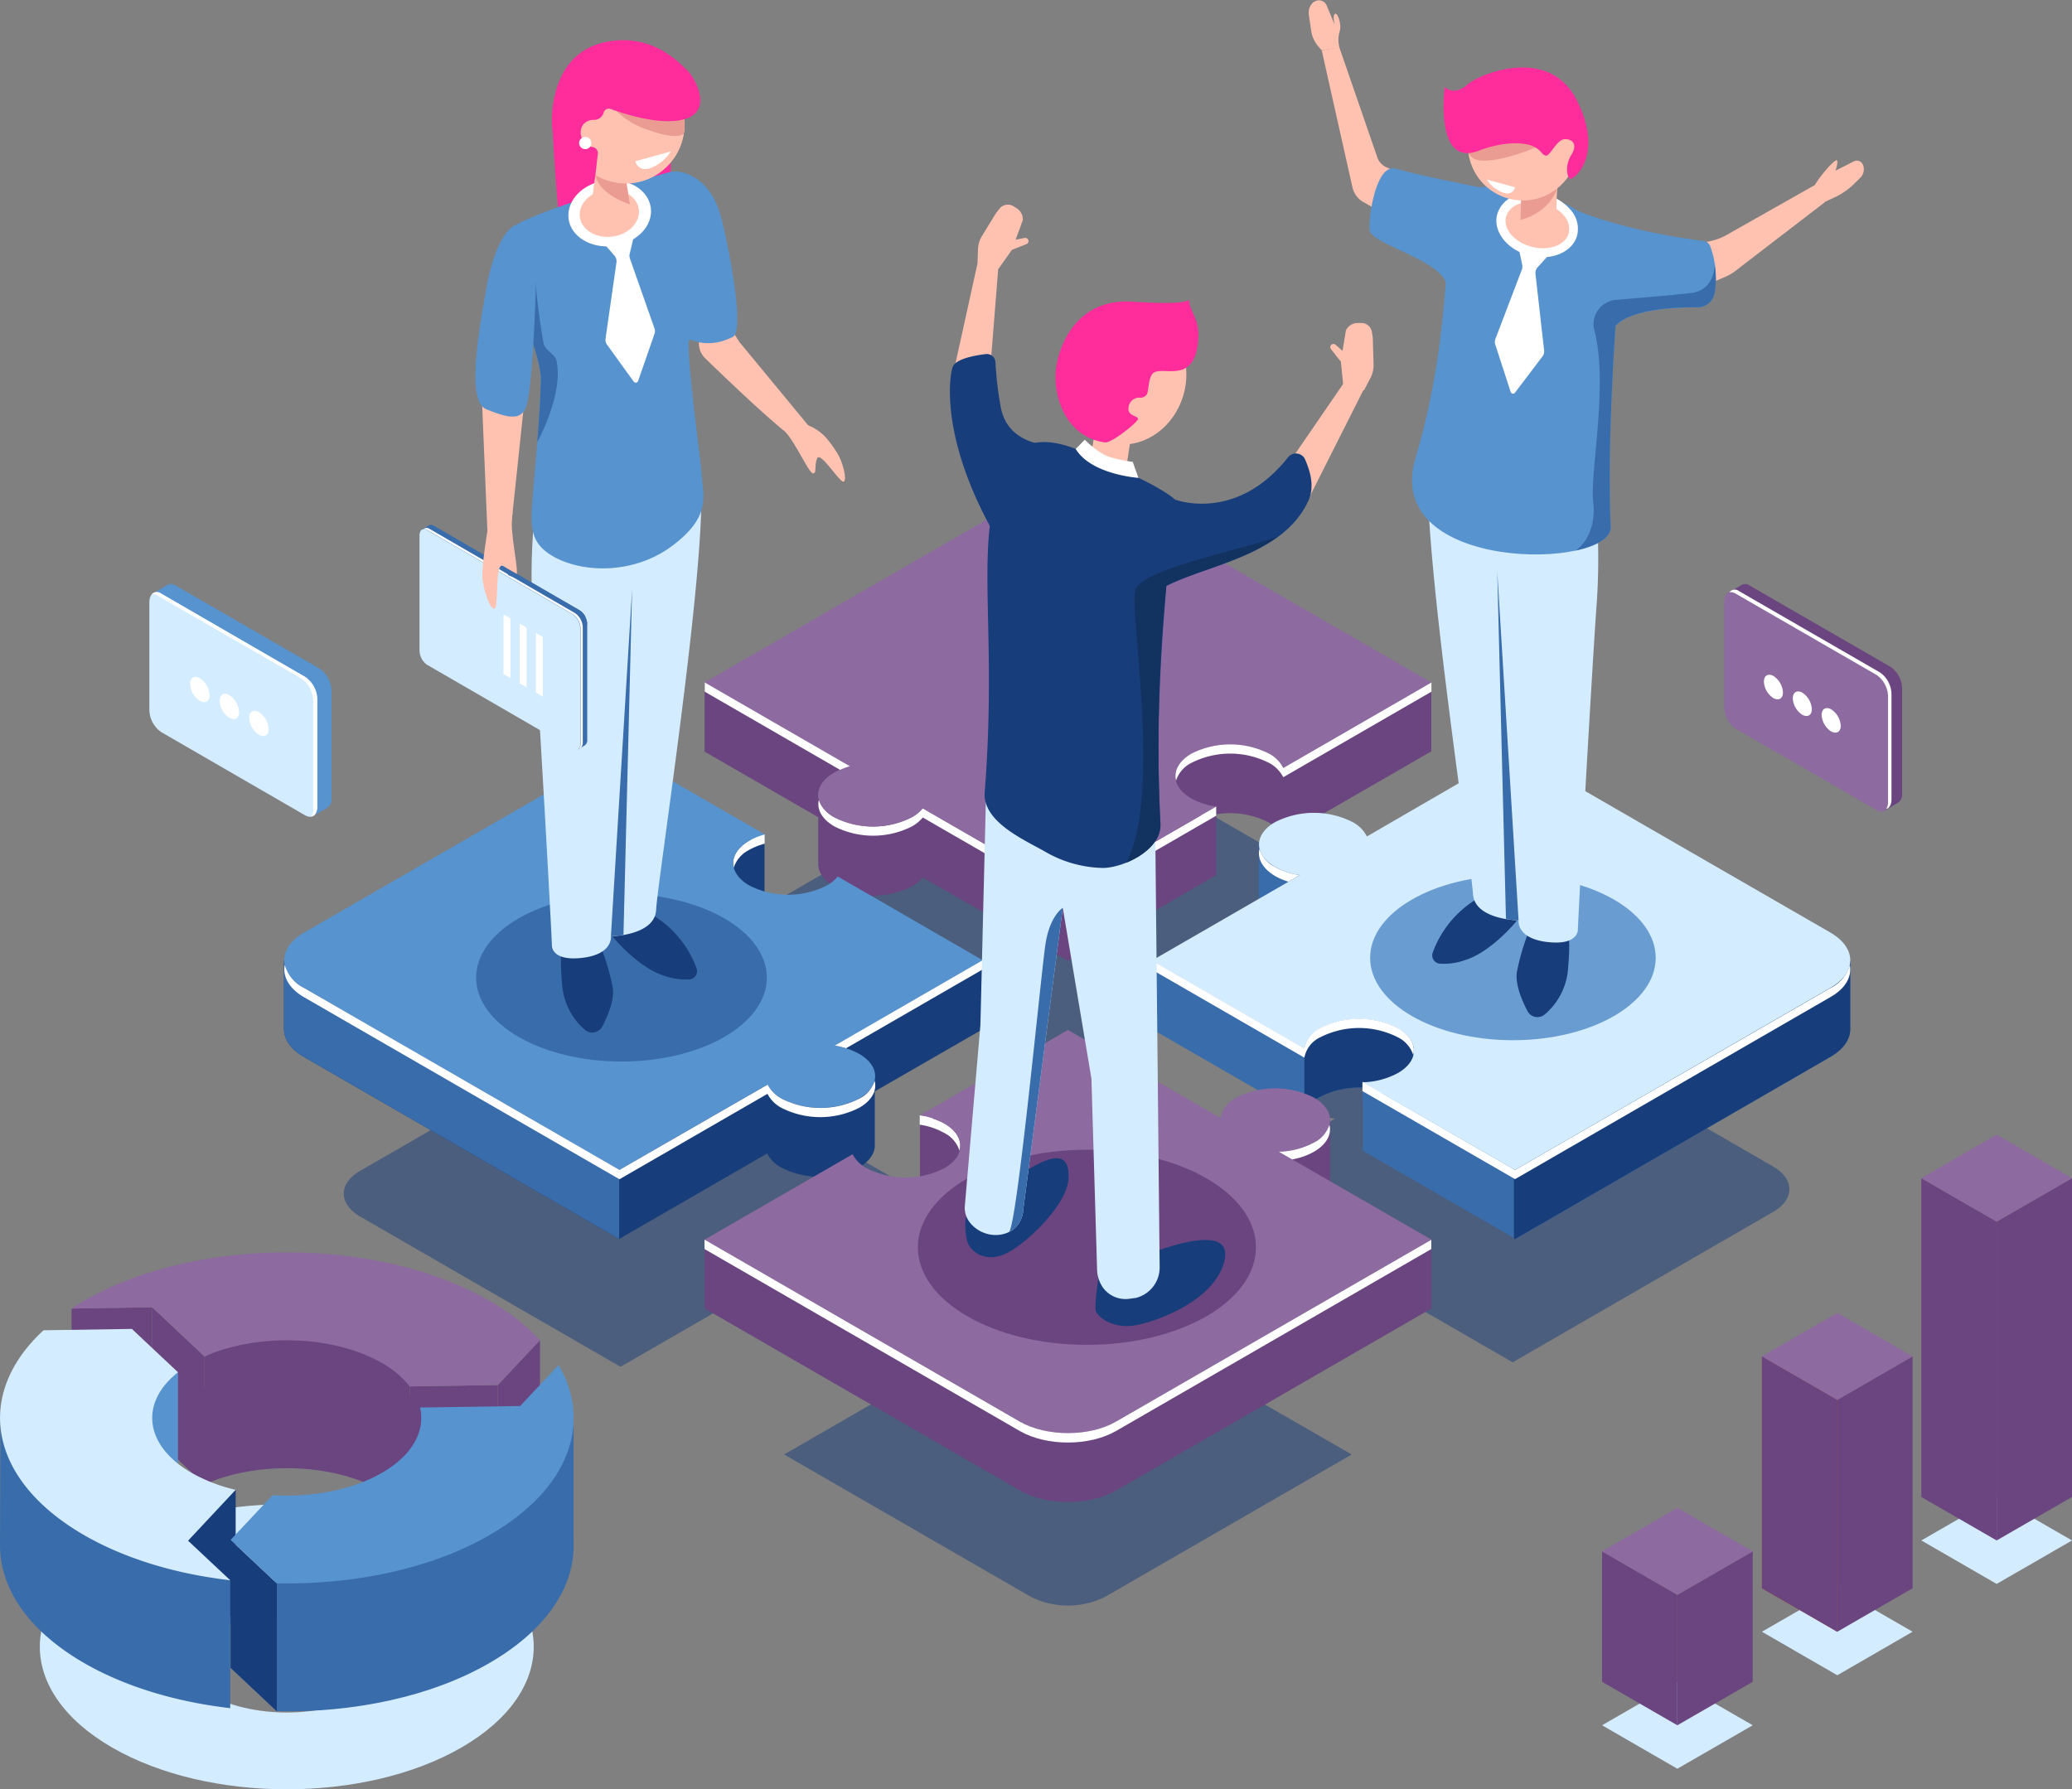 <svg xmlns="http://www.w3.org/2000/svg" viewBox="0 0 366.53 316.58"><rect x="0" y="0" width="366.53" height="316.58" fill="#808080" stroke="none"/><title>Asset 1</title><g id="Layer_2" data-name="Layer 2"><g id="Layer_3" data-name="Layer 3"><path d="M210.57,178.32a10.48,10.48,0,0,1-3.64-1.2c-3.13-1.81-3.13-4.74,0-6.54a12.5,12.5,0,0,1,11.33,0,4.85,4.85,0,0,1,2.08,2.1L242,160.18l-46-26.59a15.51,15.51,0,0,0-14,0l-46.06,26.59,21.21,12.25a9.53,9.53,0,0,0-2.27.91c-3.12,1.81-3.12,4.73,0,6.54a12.5,12.5,0,0,0,11.33,0,5.77,5.77,0,0,0,1.59-1.31l21.2,12.25Z" style="fill:#173d7a;opacity:0.5"/><path d="M313.63,206.38l-46.05-26.59-21.64,12.5a4.85,4.85,0,0,0-2.08-2.1,12.5,12.5,0,0,0-11.33,0c-3.13,1.8-3.13,4.73,0,6.54a10.48,10.48,0,0,0,3.64,1.2l-21.65,12.49,22.29,12.87a4.11,4.11,0,0,1,2.32-3,12.54,12.54,0,0,1,11.32,0c3.13,1.81,3.13,4.74,0,6.54a11.27,11.27,0,0,1-5.15,1.34l22.28,12.87,46.05-26.59C317.5,212.24,317.5,208.61,313.63,206.38Z" style="fill:#173d7a;opacity:0.5"/><path d="M144.77,224.87a10.39,10.39,0,0,0-3.56-1.19l21.62-12.48L141.62,199a5.77,5.77,0,0,1-1.59,1.31,12.54,12.54,0,0,1-11.32,0c-3.13-1.81-3.13-4.74,0-6.54a9.38,9.38,0,0,1,2.27-.92l-21.21-12.24L63.71,207.16c-3.86,2.23-3.86,5.85,0,8.09l46.06,26.58,21.61-12.47a4.93,4.93,0,0,0,2.06,2,12.56,12.56,0,0,0,11.33,0C147.89,229.6,147.89,226.67,144.77,224.87Z" style="fill:#173d7a;opacity:0.5"/><path d="M218,245.19a10.83,10.83,0,0,0,4.88-1.27c3-1.71,3-4.48,0-6.19a11.9,11.9,0,0,0-10.72,0,3.93,3.93,0,0,0-2.19,2.82l-21.08-12.17-20.44,11.8a9.87,9.87,0,0,1,3.36,1.13c3,1.71,3,4.47,0,6.18a11.82,11.82,0,0,1-10.71,0,4.65,4.65,0,0,1-1.95-1.94l-20.44,11.8L182.3,282.5a14.66,14.66,0,0,0,13.25,0l43.56-25.15Z" style="fill:#173d7a;opacity:0.5"/><path d="M238.8,124.63l-41.39-23.9c-4.69-2.7-12.29-2.7-17,0L137,125.8l-12.36-5v12.19l20.11,11.61v8.1c-.08,1.5.85,3,2.83,4.15a15.21,15.21,0,0,0,13.72,0,7.11,7.11,0,0,0,1.92-1.59L188.92,170l26.22-15.13h0V144.08a14.91,14.91,0,0,1,9.31,1.45,5.82,5.82,0,0,1,2.52,2.54l26.22-15.13V120.75Z" style="fill:#6a457f"/><path d="M212.69,143.65l-.42.58h.24l-23.59,13.61L163.24,143a6.76,6.76,0,0,1-1.92,1.59,15.15,15.15,0,0,1-13.72,0,5.35,5.35,0,0,1-2.73-3.15c-.43,1.7.47,3.48,2.73,4.78a15.15,15.15,0,0,0,13.72,0,6.91,6.91,0,0,0,1.92-1.58l25.68,14.83,26.22-15.14v-1.63Z" style="fill:#fff"/><path d="M215.14,142.72a12.88,12.88,0,0,1-4.41-1.46c-3.78-2.18-3.78-5.73,0-7.92a15.21,15.21,0,0,1,13.72,0,5.84,5.84,0,0,1,2.52,2.55l26.22-15.14-55.78-32.2c-4.69-2.71-12.29-2.71-17,0l-55.78,32.2,25.69,14.83a11.23,11.23,0,0,0-2.75,1.11c-3.79,2.18-3.79,5.73,0,7.92a15.15,15.15,0,0,0,13.72,0,6.76,6.76,0,0,0,1.92-1.59l25.68,14.83Z" style="fill:#8d6a9f"/><path d="M150.35,135.58l-25.69-14.83v1.63l23.94,13.83A11.67,11.67,0,0,1,150.35,135.58Z" style="fill:#fff"/><path d="M227,135.89a5.84,5.84,0,0,0-2.52-2.55,15.21,15.21,0,0,0-13.72,0c-2.25,1.31-3.15,3.09-2.72,4.78a5.32,5.32,0,0,1,2.72-3.14,15.15,15.15,0,0,1,13.72,0,5.82,5.82,0,0,1,2.52,2.54l26.22-15.14v-1.63Z" style="fill:#fff"/><path d="M318,173.83,268,145,241.8,160.14a5.84,5.84,0,0,0-2.52-2.55,12.85,12.85,0,0,0-4.64-1.48,48.66,48.66,0,0,0-3.95-4.56l-8-2.3v12.24c0,1.45.92,2.91,2.84,4A12.74,12.74,0,0,0,230,167l-13.19,7.61-13-4.66V182.1l27,15.58a5,5,0,0,1,2.81-3.6,14.33,14.33,0,0,1,7.48-1.62v11.17l27,15.58L323.79,187c2.4-1.38,3.56-3.2,3.51-5h0V170Z" style="fill:#396caa"/><path d="M230.74,176v21.66a5,5,0,0,1,2.81-3.6,15.15,15.15,0,0,1,13.72,0,7,7,0,0,1,1.91,1.57,25.36,25.36,0,0,1,6.3-1.1V176Z" style="fill:#173d7a"/><path d="M268,145l-.19.11v74l.2.12L323.79,187c2.4-1.38,3.56-3.2,3.51-5h0V170L318,173.83Z" style="fill:#173d7a"/><polygon points="241.03 194.96 241.03 191.44 244.08 193.2 241.03 194.96" style="fill:#396caa"/><path d="M327.22,170.73a6.49,6.49,0,0,1-3.43,4.09L268,207l-23.53-13.58c0-.37-.13-1.12-.13-1.12l-3.33-.88v1.63l27,15.58,55.77-32.2C326.5,174.89,327.63,172.77,327.22,170.73Z" style="fill:#fff"/><path d="M323.79,165,268,132.81,241.8,148a5.88,5.88,0,0,0-2.52-2.54,15.15,15.15,0,0,0-13.72,0c-3.79,2.18-3.79,5.73,0,7.92a12.53,12.53,0,0,0,4.41,1.45l-26.22,15.14,27,15.58a5,5,0,0,1,2.81-3.61,15.21,15.21,0,0,1,13.72,0c3.79,2.19,3.79,5.74,0,7.92a13.72,13.72,0,0,1-6.24,1.63L268,207l55.77-32.2C328.48,172.11,328.48,167.72,323.79,165Z" style="fill:#d4ecff"/><path d="M225.56,155a11.15,11.15,0,0,0,2.37,1l2-1.17a12.53,12.53,0,0,1-4.41-1.45,5.41,5.41,0,0,1-2.73-3.15C222.4,151.87,223.31,153.66,225.56,155Z" style="fill:#fff"/><path d="M250,186.67c.43-1.69-.47-3.47-2.73-4.78a15.21,15.21,0,0,0-13.72,0,5,5,0,0,0-2.81,3.61l-27-15.58v1.63l27,15.58a5,5,0,0,1,2.81-3.6,15.15,15.15,0,0,1,13.72,0A5.34,5.34,0,0,1,250,186.67Z" style="fill:#fff"/><path d="M173.85,182.1V169.92L161,174.71l-12.88-7.44a6.93,6.93,0,0,1-1.92,1.59,15.15,15.15,0,0,1-13.72,0c-3.7-2.14-3.78-5.57-.24-7.77l3,1.68V147.64H126l-.92,6.31L109.58,145,60.24,173.49l-10-3.57V182.1h0c0,1.78,1.17,3.55,3.51,4.9l55.78,32.21,26.18-15.12a6,6,0,0,0,2.49,2.49,15.15,15.15,0,0,0,13.72,0c2-1.14,2.91-2.64,2.83-4.13V193.1Z" style="fill:#173d7a"/><path d="M109.58,145,60.24,173.49l-10-3.57V182.1h0c0,1.78,1.17,3.55,3.51,4.9l55.78,32.21V145Z" style="fill:#396caa"/><path d="M133.06,147.7l-.32.82.07.08-.29.15c-2.25,1.3-3.16,3.08-2.73,4.78a5.41,5.41,0,0,1,2.73-3.15,11.37,11.37,0,0,1,2.75-1.1v-1.64Z" style="fill:#fff"/><path d="M152,186.47a12.47,12.47,0,0,0-4.3-1.44l26.18-15.11-25.69-14.84a6.76,6.76,0,0,1-1.92,1.59,15.15,15.15,0,0,1-13.72,0c-3.79-2.19-3.79-5.73,0-7.92a11.81,11.81,0,0,1,2.75-1.11l-25.69-14.83L53.8,165c-4.68,2.7-4.68,7.09,0,9.79L109.58,207l26.18-15.12a5.93,5.93,0,0,0,2.49,2.49,15.15,15.15,0,0,0,13.72,0C155.76,192.2,155.76,188.66,152,186.47Z" style="fill:#5793ce"/><path d="M152,194.39a15.15,15.15,0,0,1-13.72,0,5.93,5.93,0,0,1-2.49-2.49L109.58,207,53.8,174.81a6.49,6.49,0,0,1-3.42-4.08c-.42,2,.72,4.16,3.42,5.72l55.78,32.2,26.18-15.11a5.92,5.92,0,0,0,2.49,2.48A15.15,15.15,0,0,0,152,196c2.26-1.3,3.16-3.08,2.73-4.77A5.33,5.33,0,0,1,152,194.39Z" style="fill:#fff"/><path d="M147.67,185a14.36,14.36,0,0,1,2,.47l24.17-13.95v-1.63Z" style="fill:#fff"/><path d="M240.65,224.28l-14.45-8.34a13.56,13.56,0,0,0,6.24-1.63,5.23,5.23,0,0,0,2.76-3.26l.08.06v-13l-12.22,4.75,2.81,1.9a14.27,14.27,0,0,0-7.15,1.63,5.08,5.08,0,0,0-2.81,3.61l-27-15.58-15.85,9.15-1.65-5.5-8.67-.73v13.55l2.65-.67a10.77,10.77,0,0,1,1.65.75c3.79,2.19,3.79,5.73,0,7.92a15.15,15.15,0,0,1-13.72,0,5.86,5.86,0,0,1-2.49-2.48l-14.49,8.36-11.69-5.44v12.19l55.78,32.2c4.69,2.71,12.28,2.71,17,0l55.78-32.2V219.33Z" style="fill:#6a457f"/><path d="M167.05,198.78a11.48,11.48,0,0,0-2-.85l-.24-.46-2.11-.13V199a12.34,12.34,0,0,1,4.3,1.44,5.34,5.34,0,0,1,2.73,3.14C170.21,201.87,169.31,200.08,167.05,198.78Z" style="fill:#fff"/><path d="M226.2,203.75a13.68,13.68,0,0,0,6.24-1.62c3.79-2.19,3.79-5.74,0-7.92a15.15,15.15,0,0,0-13.72,0,5,5,0,0,0-2.81,3.6l-27-15.58-26.17,15.11a12.76,12.76,0,0,1,4.3,1.44c3.79,2.19,3.79,5.74,0,7.92a15.15,15.15,0,0,1-13.72,0,5.86,5.86,0,0,1-2.49-2.48l-26.18,15.11,55.78,32.21c4.69,2.7,12.28,2.7,17,0l55.78-32.21Z" style="fill:#8d6a9f"/><path d="M235.17,199a5.34,5.34,0,0,1-2.73,3.15,13.68,13.68,0,0,1-6.24,1.62l2.38,1.37a12.11,12.11,0,0,0,3.86-1.36C234.7,202.46,235.6,200.68,235.17,199Z" style="fill:#fff"/><path d="M197.41,251.54c-4.69,2.7-12.28,2.7-17,0l-55.78-32.21V221l55.78,32.2c4.69,2.71,12.28,2.71,17,0L253.19,221v-1.64Z" style="fill:#fff"/><ellipse cx="109.94" cy="172.98" rx="25.71" ry="14.84" style="fill:#396caa"/><path d="M97.64,21s.56,11.54,1.43,19.29,19.56-6,19.56-6V25.54Z" style="fill:#ff2c9c"/><path d="M107.58,164.6c.28.7,5.12,6.59,10,8.07a11.14,11.14,0,0,0,4.45.61,1.47,1.47,0,0,0,1.19-1.95,18.38,18.38,0,0,0-9.28-10.24C105.69,157,107.58,164.6,107.58,164.6Z" style="fill:#173d7a"/><path d="M106,166.86a40.59,40.59,0,0,1,2.39,7.86c.34,2.18-.86,5-1.85,6.89a2,2,0,0,1-3.13.55,11.65,11.65,0,0,1-3.93-7.51c-.56-6,0-7.08,0-7.08Z" style="fill:#173d7a"/><path d="M94.31,94a114.9,114.9,0,0,0,0,16c.64,8.42,2.9,47.77,3.32,57.24,0,0-.21,2.87,5.33,2.24s5.11-3.82,5.11-3.82,7.79-.1,8-4.7,8-54.85,8-72.92Z" style="fill:#d4ecff"/><path d="M127,54.63l3.82,5.91L143.91,76.4a2.93,2.93,0,0,1-2.08,1.85c-1.28.3-12.32-10.23-17.08-14.85a3.66,3.66,0,0,1-.51-4.65Z" style="fill:#ffc2b0"/><path d="M119.52,30.36s6.07-.16,8.18,8.61,3.76,19.74,1.92,20.65c-5.51,2.74-9-.47-9-.47Z" style="fill:#5793ce"/><path d="M121.34,30.73a5,5,0,0,0-3.28-.18c-5.16,1.48-24.59,7.19-27.8,9.92-3.7,3.16,5.55,20.93,5.42,26.76s-.79,12.69-1.31,19-1.21,9.8,4,12.49,14,2.82,20.65-2.22,5.42-8.5,5.14-12.16-2.53-19.5-2.33-24a17.07,17.07,0,0,0,4.06-4.67c1.73-2.94-1.33-8.36-2.59-11.88s.71-7.55.32-10.42A3.27,3.27,0,0,0,121.34,30.73Z" style="fill:#5793ce"/><path d="M106.49,42.7l2.2,2.53a1.51,1.51,0,0,1,.36,1.2l-1.93,13.48a1.45,1.45,0,0,0,.26,1.07l4.72,6.54a.45.45,0,0,0,.78-.11l2.89-8.32a1.47,1.47,0,0,0,0-1l-4.36-12.41a1.54,1.54,0,0,1,0-.85l.77-3.24Z" style="fill:#fff"/><path d="M115.13,36.79c.41,3.2-2.53,6.21-6.56,6.73s-7.63-1.66-8-4.86,2.52-6.22,6.55-6.73S114.72,33.59,115.13,36.79Z" style="fill:#fff"/><path d="M113,37.05c.3,2.29-1.8,4.44-4.68,4.81s-5.46-1.18-5.75-3.47,1.8-4.44,4.69-4.81S112.75,34.77,113,37.05Z" style="fill:#ffc2b0"/><path d="M110.18,29.54s-3.51-2.88-4.2-1.42-1.25,7.73-1.25,7.73l7,1.87-1.06-6.35S112,30.19,110.18,29.54Z" style="fill:#ffc2b0"/><circle cx="110.68" cy="22.06" r="10.4" transform="translate(57.46 121.58) rotate(-73.14)" style="fill:#ffc2b0"/><path d="M105.5,29.94c-.06.32-.12.68-.18,1,.7,3.62,6.11,5.21,6.11,5.21l-.8-4.81s.66-.56.48-1.11C109,29.58,106.27,29,105.5,29.94Z" style="fill:#ea9c92"/><circle cx="110.68" cy="22.06" r="10.4" transform="translate(57.46 121.58) rotate(-73.14)" style="fill:#ffc2b0"/><polygon points="85.06 66.08 86.22 93.91 90.29 94.33 92.94 69.28 85.06 66.08" style="fill:#ffc2b0"/><path d="M98.43,63.75c-.22-1-2-1.76-2.27-3a113.83,113.83,0,0,1-1.74-16L93.29,57.74c1.31,3.87,2.44,7.43,2.39,9.49-.08,3.42-.34,7.2-.64,11h0S99.78,69.7,98.43,63.75Z" style="fill:#396caa"/><path d="M91,39.9S87.79,41.14,86,51.14s-3.22,20,.06,21.29,6,2.26,7-.41,1.56-15.55,1.69-20.19S95,40.82,91,39.9Z" style="fill:#5793ce"/><path d="M142.94,75.24a8.78,8.78,0,0,1,3,2,19.93,19.93,0,0,1,2.08,2.79c1,1.51,1.87,4.78,1.25,5.18s-4.15-5.47-4.72-4.1,0,2.63-.73,2.65-3.27-5.91-5.27-7.75S142.94,75.24,142.94,75.24Z" style="fill:#ffc2b0"/><path d="M108.07,165.65a15.25,15.25,0,0,0,2.22-.23h0l1.53-61.18Z" style="fill:#396caa"/><path d="M102.18,132.61,100,129.78,77.25,116.6a3.16,3.16,0,0,1-1.32-2.53l0-18.64-1.31-1.71L75.87,93h0a.83.83,0,0,1,.89.06L102.56,108a3.19,3.19,0,0,1,1.32,2.53l0,20.3a1.15,1.15,0,0,1-.48,1.08h0Z" style="fill:#396caa"/><path d="M86.43,121.92,84.82,121l-8.88-15.42V95.43l-1.31-1.71L75.87,93h0a.83.83,0,0,1,.89.06L102.56,108a2.78,2.78,0,0,1,1,1.14Z" style="fill:#396caa"/><path d="M75.22,94.48l-.58-.76L75.87,93h0a.83.83,0,0,1,.89.06l.46.26Z" style="fill:#396caa"/><path d="M102.8,108.17a3.36,3.36,0,0,1,1.08,2.17l-2.53,1.46-1.2-2.1Z" style="fill:#396caa"/><path d="M101.33,108.71,75.53,93.78c-.73-.43-1.32,0-1.32,1l0,20.3a3.16,3.16,0,0,0,1.32,2.53l25.8,14.94c.73.42,1.32,0,1.32-1l0-20.3A3.19,3.19,0,0,0,101.33,108.71Z" style="fill:#d4ecff"/><path d="M101.72,108.48,75.92,93.54a.77.77,0,0,0-1,.1.93.93,0,0,1,.66.14l25.8,14.93a3.19,3.19,0,0,1,1.32,2.53l0,20.3a1.36,1.36,0,0,1-.27.9c.39-.07.66-.48.66-1.13l0-20.3A3.18,3.18,0,0,0,101.72,108.48Z" style="fill:#fff"/><polygon points="96.03 123.27 94.81 122.56 94.81 112.01 96.03 112.72 96.03 123.27" style="fill:#fff"/><polygon points="93.16 121.61 91.94 120.91 91.94 110.35 93.16 111.06 93.16 121.61" style="fill:#fff"/><polygon points="90.29 119.96 89.06 119.25 89.06 108.69 90.29 109.4 90.29 119.96" style="fill:#fff"/><path d="M86.26,93.68s-1.08,6.49-.92,8.57,1.28,5.52,2.12,5.44,0-8.36,1.52-7.54,1.64,2.25,2.31,1.75-1.17-7.59-.68-10.67S86.26,93.68,86.26,93.68Z" style="fill:#ffc2b0"/><path d="M114.68,23c5.21,1.85,6.23.72,6.28.66a7.43,7.43,0,0,0,.1-1,10.46,10.46,0,0,0-.34-3.32l-13.54-1.83A14.74,14.74,0,0,0,114.68,23Z" style="fill:#ea9c92"/><path d="M121.44,12.31c-1.23-1.05-5.67-6.26-13.61-5-5,.77-9.16,4.15-10.09,11.88a17.79,17.79,0,0,0,4.81,14.13,2.93,2.93,0,0,0,.56-.28c2-1.31,2.21-2,2.21-2l.44-3.94a1.11,1.11,0,0,0-1-1.1,2,2,0,0,1-1.46-.88c-1.14-1.5-.61-3.82,1.67-3.91a1.75,1.75,0,0,0,1.82-1.3.93.93,0,0,1,1.22-.63c2.6.94,9,3,13.12,1.8C126.41,19.51,122.67,13.37,121.44,12.31Z" style="fill:#ff2c9c"/><path d="M115.51,27.67l3.18-.88a7.64,7.64,0,0,1-3.73,3c-2.22.61-2.56-1.27-2.56-1.27Z" style="fill:#fff"/><polygon points="91.67 101.69 88.95 100.14 89.97 101.8 91.34 102.31 91.67 101.69" style="fill:#396caa"/><path d="M104.61,25.3a1.08,1.08,0,1,1-1.08-1.07A1.08,1.08,0,0,1,104.61,25.3Z" style="fill:#fff"/><ellipse cx="267.63" cy="169.47" rx="25.26" ry="14.58" style="fill:#699dd1"/><path d="M269.12,161.79c-.28.7-5.14,6.62-10,8.1a11.06,11.06,0,0,1-4.47.61,1.47,1.47,0,0,1-1.19-2,18.43,18.43,0,0,1,9.32-10.27C271,154.18,269.12,161.79,269.12,161.79Z" style="fill:#173d7a"/><path d="M270.74,164.06a40.64,40.64,0,0,0-2.4,7.89c-.34,2.19.86,5,1.85,6.92a2,2,0,0,0,3.15.55,11.72,11.72,0,0,0,4-7.54c.56-6.06,0-7.11,0-7.11Z" style="fill:#173d7a"/><path d="M282.44,90.85a114.2,114.2,0,0,1,0,16.1c-.63,8.45-2.9,48-3.32,57.48,0,0,.21,2.88-5.36,2.25s-5.13-3.83-5.13-3.83-7.82-.11-8.07-4.72-8-55.09-8-73.24Z" style="fill:#d4ecff"/><path d="M268.63,162.85a16.37,16.37,0,0,1-2.23-.24h0l-1.54-61.44Z" style="fill:#396caa"/><path d="M274.17,34.79C286.81,40,286.56,47.5,286.56,47.5s-2.48,27.4-1.63,45.7c.35,7.65-40.65,8.24-34.53-12.17,7.21-24.07,4.5-43.54,7.88-46.48S270.9,33.43,274.17,34.79Z" style="fill:#5793ce"/><path d="M278.23,41.42c-.66,2.56-4,3.92-7.51,3s-5.78-3.71-5.12-6.28,4-3.92,7.52-3S278.9,38.85,278.23,41.42Z" style="fill:#ffc2b0"/><path d="M272.85,45.51a9.55,9.55,0,0,1-2.33-.3c-3.9-1-6.45-4.26-5.68-7.25A5,5,0,0,1,268,34.62a8.53,8.53,0,0,1,5.31-.25,8.71,8.71,0,0,1,4.54,2.78A5,5,0,0,1,279,41.61h0C278.39,44,275.84,45.51,272.85,45.51ZM271,35.66a6.27,6.27,0,0,0-2.36.43,3.49,3.49,0,0,0-2.23,2.27c-.55,2.14,1.49,4.52,4.55,5.31s6-.31,6.55-2.45h0a3.52,3.52,0,0,0-.85-3.07,7,7,0,0,0-3.7-2.24A7.86,7.86,0,0,0,271,35.66Z" style="fill:#fff"/><path d="M269.1,34.22a30.92,30.92,0,0,1-.11,4.51c-.07,1.26,4.34,2.44,5.48,1.3s.68-2.33,1-6.61S269.1,34.22,269.1,34.22Z" style="fill:#ffc2b0"/><path d="M275.43,33.42s-1.09,4-6.44,5.5l.08-3.62Z" style="fill:#ea9c92"/><path d="M278.82,23.32a9.73,9.73,0,1,1-11.86-7A9.74,9.74,0,0,1,278.82,23.32Z" style="fill:#ffc2b0"/><path d="M271.63,26.11s-5.36,2.3-9.07,2.32-2.89-3.08-2.89-3.08l11-1.59Z" style="fill:#ea9c92"/><path d="M261.46,26.72s4.66-2,8.76-1.16A4.33,4.33,0,0,1,272.69,27a1.45,1.45,0,0,0,.75.54c.73.17,1.92-2.84,3.33-2.91s2.35.93,1.19,2.78-.76,3.93-.23,4.22,6.18-4,1.2-13.89-17.64-4.56-19.6-2.56c0,0-2.08,1.81-3.76.2C255.57,15.41,253.68,29.57,261.46,26.72Z" style="fill:#ff2c9c"/><path d="M252.09,32.55l-6.79-2.93a3,3,0,0,1-1.66-1.79L236.92,8.37l-3.11.54,5.43,24.22a4.06,4.06,0,0,0,2,2.66l11.32,6.36Z" style="fill:#ffc2b0"/><path d="M322.83,35.71l1.56-.72A12.59,12.59,0,0,0,328,32.52l1.08-1.07a2.09,2.09,0,0,0,.46-2.31h0a1.16,1.16,0,0,0-1.59-.59l-3.26,1.65s.51-1.45.27-1.82-2.77,2.41-3.93,4.38S322.83,35.71,322.83,35.71Z" style="fill:#ffc2b0"/><path d="M295.69,43.49l5.82-.65a10.27,10.27,0,0,0,3.91-1.26L321,32.76l1.83,3L306.9,48a7.55,7.55,0,0,1-1.6.94L295.8,53Z" style="fill:#ffc2b0"/><path d="M233.81,8.91l-.59-.68a5.51,5.51,0,0,1-1.28-2.79l-.41-2.83a2.43,2.43,0,0,1,.93-2.32l.08,0a1.46,1.46,0,0,1,2.15.7l1.4,3.38s-.44-1.75.13-1.94c.41-.15,1.2,2,.73,3.23a5.17,5.17,0,0,0,0,2.76Z" style="fill:#ffc2b0"/><path d="M265.54,32.46,263,31.77a6.06,6.06,0,0,0,3,2.36c1.75.48,2-1,2-1Z" style="fill:#fff"/><path d="M261.77,33.15s-11.36-2.24-14.83-3.3-4.91,8.47-4.65,10.89,12.07,5.11,13.48,9.25S261.77,33.15,261.77,33.15Z" style="fill:#5793ce"/><path d="M279.13,37.33s8.3,3.56,22.19,5.3a1.49,1.49,0,0,1,1.24,1,16.43,16.43,0,0,1,.73,8.35,3.06,3.06,0,0,1-3,2.41c-4.34,0-13.7.39-15.22,4.45C283,64.15,279.13,37.33,279.13,37.33Z" style="fill:#5793ce"/><path d="M274.25,44.82,272,47.29a1.51,1.51,0,0,0-.38,1.19L273.15,62a1.48,1.48,0,0,1-.29,1.06L268,69.48a.44.44,0,0,1-.77-.14L264.52,61a1.47,1.47,0,0,1,0-1l4.69-12.29a1.6,1.6,0,0,0,.07-.84l-.69-3.26Z" style="fill:#fff"/><path d="M299.11,51.85c-2.48.29-8.58.82-13.27,1.21a4.3,4.3,0,0,0-3.79,5.42c2.5,9.6-.81,25-.22,30.25.72,6.25-3.07,8.67-3.09,8.68,3.74-.81,6.27-2.28,6.19-4.21-.52-11.24.21-25.9.85-35.55,2.73-3,10.65-3.31,14.52-3.28a3.05,3.05,0,0,0,3-2.49,14.61,14.61,0,0,0,0-5.06C303.35,46.92,303.35,51.36,299.11,51.85Z" style="fill:#396caa"/><ellipse cx="192.27" cy="220.69" rx="29.9" ry="17.26" style="fill:#6a457f"/><path d="M174,211.54a5.73,5.73,0,0,0-3.22,5.71,9.35,9.35,0,0,0,.47,2.79c.66,1.39,2.83,3.3,6.3,1.93s11.17-8.6,11.46-13.34C189.49,199.83,179.43,209.2,174,211.54Z" style="fill:#173d7a"/><path d="M194.32,226.09s-.83,5.08-.43,6,2.82,2.91,6.39,2.48,13.82-4,16.1-10.72c3.55-10.48-19.8.78-19.8.78Z" style="fill:#173d7a"/><path d="M204.34,145l.8,79.18a5.55,5.55,0,0,1-4.31,5.49c-.3,0-.63.09-1,.12a4.92,4.92,0,0,1-4.7-1.94,5.86,5.86,0,0,1-1.06-3.2l-1-33.8L188,160.63l-7,53.49a4.65,4.65,0,0,1-1.92,3.53,5.34,5.34,0,0,1-3.18.86,5.86,5.86,0,0,1-4.24-2.09,4.24,4.24,0,0,1-1-2.86l2.77-32.18,1-41.06Z" style="fill:#d4ecff"/><path d="M194.09,74.13l-1.25,7.21a3.31,3.31,0,0,0,2.7,3.15c2.75.68,3.6-1.1,3.6-1.1l1.24-8.12Z" style="fill:#ffc2b0"/><ellipse cx="199.28" cy="67" rx="11.74" ry="10.45" transform="translate(77.59 238.44) rotate(-73.21)" style="fill:#ffc2b0"/><path d="M194.42,81.47c-.19-.07-11.66-7.46-15.91.27-6.91,12.6-1.85,27.06-4.32,58.43-.41,5.25,7.07,8.45,10.6,10.47a21.18,21.18,0,0,0,10.29,2.93c3.59,0,10.46-3.16,10.21-7.85-1.15-21.55.76-39.72,2.52-57.35C207.81,88.37,205.61,86,194.42,81.47Z" style="fill:#173d7a"/><path d="M188,160.63l-7,53.49a4.65,4.65,0,0,1-1.92,3.53,4.25,4.25,0,0,1-.6.33c1.45-1.08,5.69-46,6.47-51S188,160.63,188,160.63Z" style="fill:#396caa"/><polygon points="231.61 88 241.22 68.94 238.21 67.04 228.25 81.56 231.61 88" style="fill:#ffc2b0"/><polygon points="168.26 67.76 172.94 46.51 176.66 46.55 175.26 64.17 168.26 67.76" style="fill:#ffc2b0"/><path d="M207.81,88.37s10.74,4.24,20-7.4a1.78,1.78,0,0,1,3,.19c.83,1.91,1.87,4.79.61,7.5-5.58,12-24.62,11.55-29.2,18.27S207.81,88.37,207.81,88.37Z" style="fill:#173d7a"/><path d="M187.14,78.83s-8.87.68-10.15-7a60.46,60.46,0,0,1-.89-7.67,1.54,1.54,0,0,0-1.74-1.51c-2.12.26-5.41.9-5.85,2.32-.67,2.13-1.92,12.55,6.84,28.55C181.09,104,187.14,78.83,187.14,78.83Z" style="fill:#173d7a"/><path d="M172.92,46.56l.08-2.42a4.93,4.93,0,0,1,.73-2.42l2.45-4,.64-.81a1.89,1.89,0,0,1,2.46-.42l.57.36a2.32,2.32,0,0,1,1.08,2.11l-1.27,3.45,1.6-.31a.56.56,0,0,1,.67.46h0a.57.57,0,0,1-.35.63L179,44.21l-2.38,3.37Z" style="fill:#ffc2b0"/><path d="M241.29,69.06l1.12-2.15a4.9,4.9,0,0,0,.57-2.46l-.14-4.72-.16-1a1.88,1.88,0,0,0-1.93-1.58l-.66,0a2.34,2.34,0,0,0-2,1.3l-.6,3.63L236.26,61a.57.57,0,0,0-.81.06h0a.57.57,0,0,0,0,.72L237.2,64l.46,4.62Z" style="fill:#ffc2b0"/><path d="M200.8,104.53c-.93,4.25,4.7,36.37-1.56,48.11,3.13-1.27,6.22-3.75,6-6.92a292.2,292.2,0,0,1,1.06-42.08c5.34-2.71,13.7-4.33,19.61-8.65C219.62,97.32,201.64,100.72,200.8,104.53Z" style="fill:#123260"/><path d="M190.29,79.44l1.6-1.64s2.62,2.68,4.72,3.14a24.24,24.24,0,0,0,3.77.78l1,2.83S193.06,84,190.29,79.44Z" style="fill:#fff"/><path d="M201.76,70.37a1.34,1.34,0,0,0,1.09-.57c.44-.63.17-3.53,1.51-4,2.09-.75,7.07,1.88,7.6-5.69.28-3.93-1.63-5-1.63-7.13,0,0,.17,1.08-10,.4S187,61.69,186.73,66s1.83,11.32,8.75,12.28c1.14.16,6-3.71,5.84-4.22s-1.95-.48-1.68-2A1.9,1.9,0,0,1,201.76,70.37Z" style="fill:#ff2c9c"/><path d="M56.56,118.32,31,103.56a1.3,1.3,0,0,0-1.32-.1v0l-2.47,1.43,1.74.64v18.61A4.92,4.92,0,0,0,31,128.05l24.43,14.11v2.18l2.51-1.44h0a1.79,1.79,0,0,0,.7-1.63v-19A4.93,4.93,0,0,0,56.56,118.32Z" style="fill:#5793ce"/><path d="M54,144.27,28.48,129.51a4.93,4.93,0,0,1-2.06-3.93v-19c0-1.51.92-2.21,2.06-1.55L54,119.78a4.92,4.92,0,0,1,2.05,3.93v19C56.09,144.22,55.17,144.92,54,144.27Z" style="fill:#d4ecff"/><path d="M54,119.78,28.48,105a1.2,1.2,0,0,0-1.59.11,1.46,1.46,0,0,1,.9.23l25.56,14.75A4.93,4.93,0,0,1,55.41,124v19A2.13,2.13,0,0,1,55,144.5c.67-.06,1.14-.71,1.14-1.79v-19A4.92,4.92,0,0,0,54,119.78Z" style="fill:#fff"/><path d="M37.07,123c0,1.1-.77,1.54-1.72,1a3.82,3.82,0,0,1-1.72-3c0-1.1.77-1.55,1.72-1A3.82,3.82,0,0,1,37.07,123Z" style="fill:#fff"/><path d="M42.3,126c0,1.1-.77,1.54-1.73,1a3.82,3.82,0,0,1-1.72-3c0-1.1.77-1.54,1.72-1A3.8,3.8,0,0,1,42.3,126Z" style="fill:#fff"/><path d="M47.52,129c0,1.1-.77,1.55-1.72,1a3.83,3.83,0,0,1-1.73-3c0-1.1.78-1.54,1.73-1A3.79,3.79,0,0,1,47.52,129Z" style="fill:#fff"/><path d="M334.45,118l-25-14.43a1.27,1.27,0,0,0-1.3-.1v0l-2.43,1.4,1.7.62v18.2a4.82,4.82,0,0,0,2,3.84l23.88,13.79v2.14L335.8,142h0a1.78,1.78,0,0,0,.68-1.6V121.83A4.82,4.82,0,0,0,334.45,118Z" style="fill:#6a457f"/><path d="M332,143.35l-25-14.43a4.81,4.81,0,0,1-2-3.84V106.5c0-1.48.9-2.16,2-1.52l25,14.43a4.81,4.81,0,0,1,2,3.84v18.58C334,143.31,333.1,144,332,143.35Z" style="fill:#8d6a9f"/><path d="M332.6,119l-25-14.43a1.17,1.17,0,0,0-1.68.24,1.46,1.46,0,0,1,1.07.2l25,14.43a4.81,4.81,0,0,1,2,3.84v18.58a2.32,2.32,0,0,1-.33,1.28c.56-.15.94-.76.94-1.72V122.81A4.81,4.81,0,0,0,332.6,119Z" style="fill:#fff"/><path d="M315.4,122.52c0,1.08-.75,1.51-1.69,1a3.7,3.7,0,0,1-1.68-2.92c0-1.07.75-1.51,1.68-1A3.72,3.72,0,0,1,315.4,122.52Z" style="fill:#fff"/><path d="M320.51,125.47c0,1.08-.76,1.51-1.69,1a3.7,3.7,0,0,1-1.68-2.92c0-1.07.75-1.51,1.68-1A3.75,3.75,0,0,1,320.51,125.47Z" style="fill:#fff"/><path d="M325.62,128.42c0,1.07-.76,1.51-1.69,1a3.71,3.71,0,0,1-1.69-2.92c0-1.07.76-1.51,1.69-1A3.73,3.73,0,0,1,325.62,128.42Z" style="fill:#fff"/><path d="M19.84,309.2c17.06,9.85,44.72,9.85,61.78,0s17.06-25.82,0-35.67-44.72-9.85-61.78,0S2.78,299.35,19.84,309.2Zm16.69-26c7.84-4.52,20.56-4.52,28.4,0s7.84,11.87,0,16.4-20.56,4.53-28.4,0S28.69,287.69,36.53,283.16Z" style="fill:#d4ecff"/><path d="M88.07,267.69l-15.59.24a16.52,16.52,0,0,0-4.92-4.13c-8.57-4.95-22-5.33-31.38-1.16l-9.26-8.71-14.26.23c.71-.47,1.43-.92,2.19-1.36,19.82-11.44,51.94-11.44,71.76,0a37.69,37.69,0,0,1,8.91,6.94Z" style="fill:#6a457f"/><polygon points="12.66 231.53 12.66 254.16 26.92 253.93 26.92 231.3 12.66 231.53" style="fill:#6a457f"/><polygon points="36.18 240.01 36.18 262.64 26.92 253.93 26.92 231.3 36.18 240.01" style="fill:#6a457f"/><path d="M72.48,245.3v22.63L52,251.23l-15.8,11.41V240L50.73,233s20,6.14,21.07,6.4S72.48,245.3,72.48,245.3Z" style="fill:#6a457f"/><polygon points="88.06 245.06 88.06 267.69 72.48 267.93 72.48 245.3 88.06 245.06" style="fill:#6a457f"/><polygon points="95.52 237.12 95.52 259.74 88.06 267.69 88.06 245.06 95.52 237.12" style="fill:#6a457f"/><path d="M88.07,245.06l-15.59.24a16.52,16.52,0,0,0-4.92-4.13c-8.57-4.95-22-5.33-31.38-1.16l-9.26-8.71-14.26.23c.71-.47,1.43-.92,2.19-1.36,19.82-11.44,51.94-11.44,71.76,0a37.69,37.69,0,0,1,8.91,6.94Z" style="fill:#8d6a9f"/><path d="M31.49,242.8v20.8L18,260.37s.79-12.18,1.08-12.5S31.49,242.8,31.49,242.8Z" style="fill:#5793ce"/><path d="M41.69,263.6v22.63l-1.45,1.55-9.51-5.48S32.2,265,32.37,264.68,41.69,263.6,41.69,263.6Z" style="fill:#173d7a"/><path d="M23.33,257.76l8.16,7.67c-6.8,5.37-6,12.95,2.41,17.8a28.94,28.94,0,0,0,7.79,3l-8.42,9,7.46,7c-9.48-1.09-18.53-3.76-25.88-8-17-9.84-19.41-24.92-7.15-36.23Z" style="fill:#396caa"/><polygon points="40.73 279.6 40.73 302.23 22.24 295.09 0 273.87 0.08 249.84 23.61 268.49 40.73 279.6" style="fill:#396caa"/><path d="M23.33,235.13l8.16,7.67c-6.8,5.37-6,12.95,2.41,17.8a28.94,28.94,0,0,0,7.79,3l-8.42,9,7.46,7c-9.48-1.09-18.53-3.76-25.88-8-17-9.84-19.41-24.92-7.15-36.23Z" style="fill:#d4ecff"/><path d="M40.79,295.09l7.43-7.91c6.9.42,14.05-.9,19.34-3.95,5.46-3.15,7.71-7.46,6.75-11.56L92,271.4l6.8-7.25c6,10.21,1.89,21.94-12.2,30.08-10.36,6-24.07,8.82-37.64,8.55Z" style="fill:#396caa"/><polygon points="48.97 280.15 48.97 302.78 101.46 273.7 101.46 251.06 93.79 254.16 48.97 280.15" style="fill:#396caa"/><polygon points="40.79 272.46 40.79 295.09 48.97 302.78 48.97 280.15 40.79 272.46" style="fill:#173d7a"/><path d="M40.79,272.46l7.43-7.91c6.9.42,14.05-.9,19.34-3.95,5.46-3.15,7.71-7.46,6.75-11.56l17.7-.27,6.8-7.25c6,10.21,1.89,21.94-12.2,30.08-10.36,6-24.07,8.82-37.64,8.55Z" style="fill:#5793ce"/><polygon points="283.4 305.26 296.72 297.57 310.05 305.26 296.72 312.95 283.4 305.26" style="fill:#d4ecff"/><polygon points="311.68 288.71 325.01 281.02 338.33 288.71 325.01 296.41 311.68 288.71" style="fill:#d4ecff"/><polygon points="339.88 272.56 353.2 264.87 366.53 272.56 353.2 280.25 339.88 272.56" style="fill:#d4ecff"/><polygon points="325.01 288.71 325.01 247.69 311.68 239.99 311.68 281.02 325.01 288.71" style="fill:#c13d1a"/><polygon points="325.01 247.69 338.33 239.99 338.33 281.02 325.01 288.71 325.01 247.69" style="fill:#6a457f"/><polygon points="325.01 288.71 325.01 247.69 311.68 239.99 311.68 281.02 325.01 288.71" style="fill:#6a457f"/><polygon points="296.72 305.26 296.72 282.18 283.4 274.49 283.4 297.57 296.72 305.26" style="fill:#6a457f"/><polygon points="296.72 282.18 310.05 274.49 310.05 297.57 296.72 305.26 296.72 282.18" style="fill:#6a457f"/><polygon points="283.4 274.49 296.72 266.8 310.05 274.49 296.72 282.18 283.4 274.49" style="fill:#8d6a9f"/><polygon points="353.2 272.56 353.2 216.15 339.88 208.46 339.88 264.87 353.2 272.56" style="fill:#6a457f"/><polygon points="353.2 216.15 366.53 208.46 366.53 264.87 353.2 272.56 353.2 216.15" style="fill:#6a457f"/><polygon points="339.88 208.46 353.2 200.76 366.53 208.46 353.2 216.15 339.88 208.46" style="fill:#8d6a9f"/><polygon points="311.68 239.99 325.01 232.3 338.33 239.99 325.01 247.69 311.68 239.99" style="fill:#8d6a9f"/></g></g></svg>